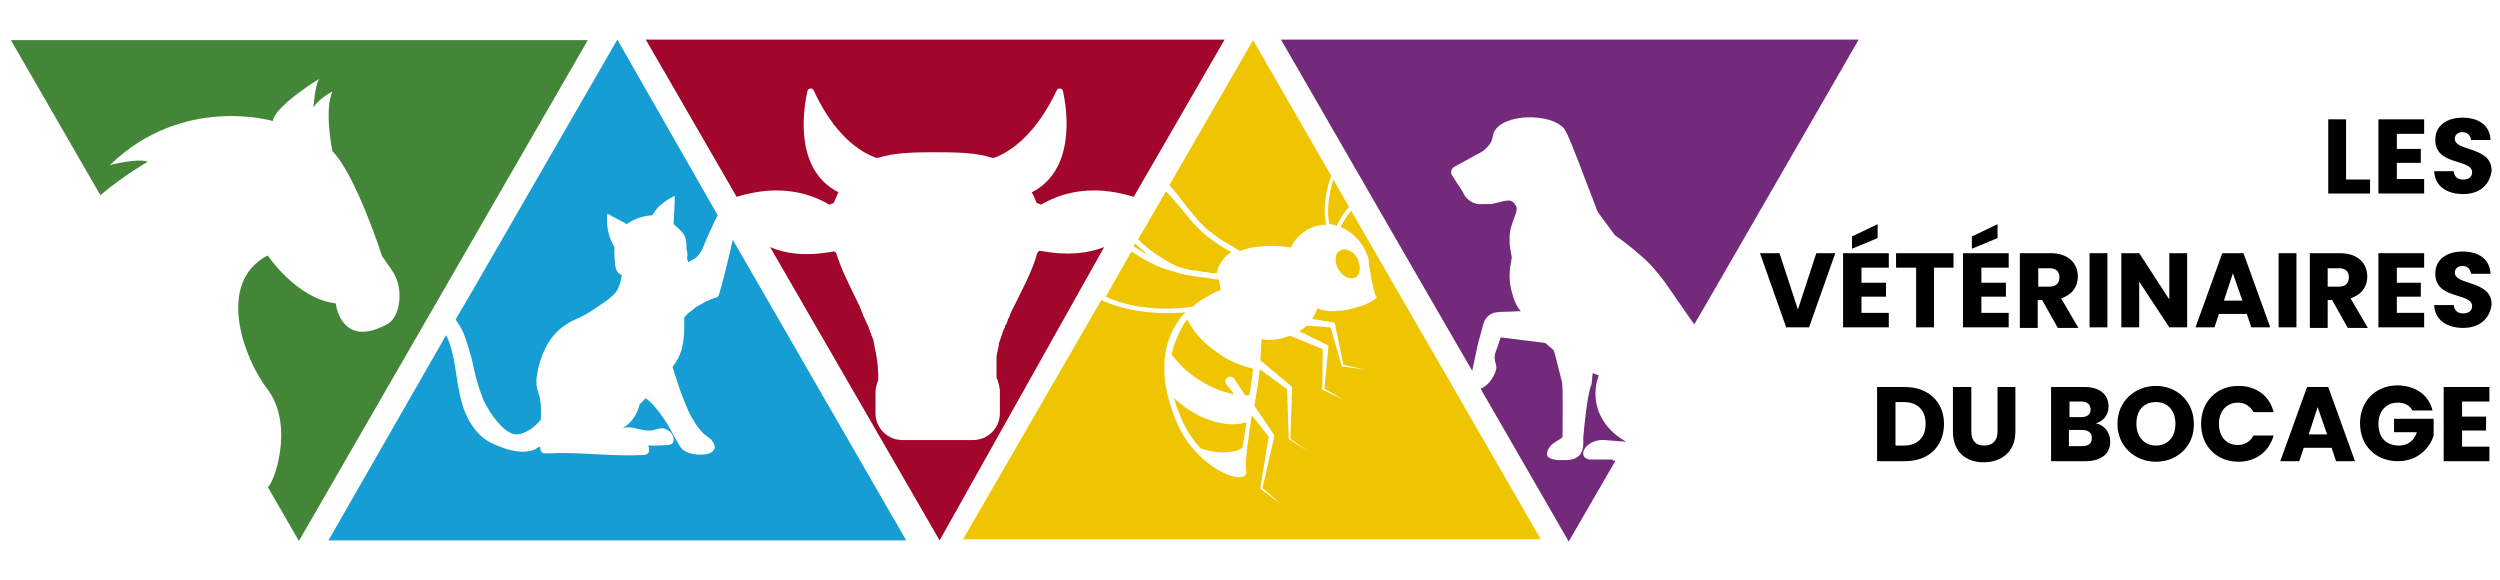 <?xml version="1.0" encoding="utf-8"?>
<!-- Generator: Adobe Illustrator 26.0.1, SVG Export Plug-In . SVG Version: 6.00 Build 0)  -->
<svg version="1.1" id="Calque_1" xmlns="http://www.w3.org/2000/svg" xmlns:xlink="http://www.w3.org/1999/xlink" x="0px" y="0px"
	 viewBox="0 0 448.3 104" style="enable-background:new 0 0 448.3 104;" xml:space="preserve">
<style type="text/css">
	.st0{fill:#110512;}
	.st1{fill:#159DD4;}
	.st2{fill:#A3062B;}
	.st3{fill:#EEC500;}
	.st4{fill:#742A7B;}
	.st5{fill:#438637;}
</style>
<g>
	<g>
		<g>
			<path class="st1" d="M82.1,57.9c0.5,0.7,0.9,1.5,1.2,2.3c0.5,1.4,0.9,2.8,1.3,4.2c0.5,2.3,1,4.6,1.9,6.8c0.2,0.6,0.5,1.2,0.8,1.7
				c0.7,1.2,1.5,2.4,2.5,3.4c0.3,0.3,0.6,0.6,0.9,0.8c0.5,0.4,1.1,0.7,1.7,0.8c0.3,0,0.7,0,1-0.1c0.6-0.2,1.2-0.5,1.7-0.8
				c0.7-0.5,1.4-1.1,1.9-1.8v0c0-0.2,0-0.4,0-0.5v-0.8c0-0.6,0-1.3-0.1-1.9c0-0.2-0.1-0.5-0.1-0.7c-0.2-0.8-0.5-1.5-0.6-2.3
				c0-0.2,0-0.5,0-0.7h0l0,0c0-0.1,0-0.1,0-0.2c0-0.2,0-0.5,0.1-0.7c0,0,0-0.1,0-0.1c0.1-0.4,0.1-0.8,0.2-1.2c1.1-4.5,3.1-6.7,5-7.9
				c1.3-0.9,2.5-1.2,3.3-1.7c0.1,0,0.1-0.1,0.2-0.1c1.2-0.7,2.3-1.5,3.5-2.3c0,0,0,0,0,0c0.7-0.5,1.5-1.1,2-1.8
				c0.4-0.6,0.6-1.2,0.8-1.9c0-0.1,0-0.3,0.1-0.4c0-0.2,0.1-0.5,0.1-0.7c0,0,0,0-0.1,0c-0.3-0.2-0.6-0.4-0.7-0.6
				c-0.3-0.4-0.3-0.8-0.4-1.2c-0.1-1.1-0.2-2.1-0.1-3.2c0,0,0,0,0,0v0c-0.1-0.2-0.2-0.3-0.3-0.5c-0.9-1.7-1.2-3.6-1-5.5
				c1.1,0.6,2.2,1.2,3.2,1.7c0.1,0.1,0.2,0.1,0.3,0.2c1.3-1,3-1.5,4.6-1.6c0.1-0.2,0.2-0.3,0.3-0.5c0.8-1.3,2.3-2.3,3.7-3
				c0,1.6-0.1,3.1-0.2,4.7c0,0.1,0,0.3,0,0.4c0.3,0.2,0.5,0.5,0.8,0.7l0.2,0.2c0.2,0.2,0.4,0.4,0.5,0.5c0.2,0.3,0.4,0.5,0.5,0.8
				c0.3,0.7,0.3,1.5,0.3,2.4c0.1,0.2,0.3,0.7,0.1,1.4c0,0.2,0.1,0.4,0.1,0.5c0,0,0,0,0,0c0,0.1,0.1,0.2,0.1,0.3
				c0.2-0.1,0.5-0.2,0.7-0.4c0,0,0.1,0,0.1,0c0.3-0.2,0.7-0.4,0.9-0.7c0.4-0.4,0.7-0.9,0.9-1.4c0.5-1.1,0.9-2.2,1.4-3.2c0,0,0,0,0,0
				c0.4-0.9,0.8-1.8,1.3-2.7L110.7,7.1L84.8,52l-3.1,5.3C81.8,57.5,82,57.7,82.1,57.9z"/>
			<path class="st1" d="M136.6,52l-5.2-9c0,0,0,0,0,0c-0.2,0.7-0.3,1.4-0.5,2.2c-0.6,2.5-1.2,5-1.9,7.4c-0.1,0.2-0.1,0.4-0.2,0.5
				c-0.2,0.2-0.4,0.3-0.6,0.3c-0.6,0.2-1.1,0.5-1.7,0.7c-0.2,0.1-0.3,0.2-0.5,0.3c-0.4,0.2-0.7,0.4-1.1,0.6
				c-0.2,0.1-0.4,0.3-0.5,0.4c-0.3,0.2-0.6,0.5-0.9,0.7c-0.2,0.1-0.3,0.3-0.5,0.5c-0.1,0.1-0.2,0.2-0.3,0.3c0,0.6,0,1.2,0,1.8
				c0,1.2-0.1,2.4-0.4,3.6c0,0.2-0.1,0.3-0.1,0.5c-0.1,0.3-0.2,0.5-0.3,0.8c-0.3,0.8-0.8,1.5-1.3,2.2c0.7,2.2,1.4,4.5,2.3,6.6
				c0.2,0.4,0.3,0.8,0.5,1.2c0.4,0.9,0.9,1.7,1.4,2.5c0.4,0.6,0.9,1.2,1.4,1.7c0.5,0.4,1,0.7,1.4,1.1c0.2,0.3,0.4,0.6,0.5,0.9
				c0.1,0.2,0.1,0.5,0,0.7c-0.3,0.7-1.2,1-2,1c-1.3,0.1-2.7-0.1-3.7-0.9c-0.5-0.5-0.8-1.1-1.2-1.8c-0.7-1.3-1.4-2.6-2.2-3.8
				c0,0-0.1-0.1-0.1-0.1c-0.5-0.8-1.1-1.5-1.7-2.2c-0.4-0.5-0.9-0.9-1.4-1.3l0,0c-0.1,0.1-0.3,0.3-0.4,0.4c-0.2,0.3-0.5,0.5-0.7,0.7
				c0,0,0,0,0,0c0,0,0,0,0,0c-0.4,1.8-1.5,3.4-3.1,4.3c1.7-0.6,3.5,0.6,5.2,0.4c0.6-0.1,1.3-0.4,1.9-0.4c1,0,2,0.9,2.1,1.9
				c0,0.3,0,0.6-0.2,0.8c-0.2,0.2-0.6,0.3-0.9,0.3c-1.2,0.1-2.3,0.1-3.5,0.1c0,0,0,0,0,0c0.1,0.2,0.2,0.4,0.2,0.6
				c0,0.3,0,0.6-0.2,0.8c-0.2,0.2-0.6,0.3-0.9,0.3c-5.6,0.3-11.3-0.6-16.9-0.3c-0.2,0-0.4,0-0.5,0c-0.2,0-0.5,0-0.6-0.1
				c-0.2-0.1-0.4-0.4-0.4-0.7c0,0,0,0,0-0.1c0-0.1,0-0.2-0.1-0.3c-0.2,0.1-0.5,0.2-0.7,0.4c-0.1,0-0.2,0.1-0.2,0.1
				c-1.9,0.8-4.1,0.3-6-0.4c-1-0.4-2.1-0.8-3-1.5c-2-1.5-3.3-3.8-4-6.2c-0.7-2.4-1-4.9-1.4-7.4c-0.3-1.7-0.7-3.4-1.5-5L58.9,96.9
				h51.8h51.8L136.6,52z"/>
		</g>
		<g>
			<polygon class="st2" points="77.9,30.5 77.9,30.6 77.9,30.6 77.9,30.7 77.9,30.6 77.9,30.5 			"/>
		</g>
		<g>
			<path class="st3" d="M203.3,44.2c0.8,0.5,1.7,1,2.5,1.5c-0.8-0.7-1.6-1.4-2.3-2.1L203.3,44.2L203.3,44.2z"/>
			<path class="st3" d="M212.2,72.8c-0.6-0.5-1.2-0.9-1.7-1.5c0,0,0,0,0,0c0,0.1,0.1,0.2,0.1,0.3c0,0.1,0.1,0.2,0.1,0.3
				c0.2,0.6,0.3,1.2,0.6,1.8c0.1,0.2,0.1,0.3,0.2,0.4l0.2,0.6c0.7,1.8,1.7,3.5,3,5c0.2,0.2,0.4,0.5,0.6,0.7c2.9,1,5.7,1,7.5-0.1
				c0-0.1,0-0.3,0.1-0.5c0.1-0.7,0.2-1.4,0.3-2.1c0.1-0.5,0.2-1,0.2-1.5l0.1-0.5v0C220.5,76.7,216.1,75.7,212.2,72.8z"/>
			<path class="st3" d="M210.9,47.7C210.9,47.7,210.9,47.7,210.9,47.7c0.2,0.1,0.4,0.1,0.6,0.2c0.4,0.1,0.7,0.2,1.1,0.3
				c0.3,0.1,0.6,0.1,0.9,0.2c0.3,0.1,0.6,0.1,0.9,0.1c0.4,0.1,0.7,0.1,1.1,0.2c0.5,0.1,1,0.1,1.4,0.2c0.4,0.1,0.9,0.1,1.3,0.1
				c0.2-1.3,0.9-2.4,1.9-3.3c0.2-0.2,0.4-0.3,0.7-0.5c-1.2-0.6-2.2-1.3-3.1-1.9c-0.4-0.3-0.8-0.6-1.2-0.9c-1.8-1.4-3.2-3.1-4.5-4.8
				l-0.8-0.9c-0.6-0.7-1.3-1.6-2.1-2.4l-5,8.6C205.7,44.6,208.1,46.3,210.9,47.7z"/>
			<path class="st3" d="M240.6,44.8c-0.1,0-0.2,0.1-0.3,0.1c-0.3,0.2-0.6,0.5-0.7,0.9c-0.2,0.7-0.1,1.6,0.4,2.5
				c0.3,0.5,0.7,0.9,1.1,1.2c0.6,0.4,1.3,0.5,1.8,0.3c0,0,0,0,0,0c0.1,0,0.1,0,0.2-0.1c0.4-0.2,0.6-0.6,0.7-1.1c0.1-0.6,0-1.3-0.3-2
				c0-0.1-0.1-0.2-0.1-0.3C242.7,45.1,241.5,44.5,240.6,44.8z"/>
			<path class="st3" d="M239.1,32.2c-0.7,2.3-1.3,5.3-0.7,8c0.5,0,0.9,0.2,1.3,0.3c0.5-1.2,1.3-2.4,2.2-3.4L239.1,32.2z"/>
			<path class="st3" d="M250.5,52l-8.2-14.2c-0.8,0.9-1.4,1.9-1.9,2.9c2.1,0.9,3.9,2.6,4.8,5.1c0.1,0.2,0.1,0.4,0.2,0.6
				c0,0.2,0.1,0.6,0.1,1.1c0.1,0.4,0.1,0.8,0.2,1.2c0.3,1.8,0.7,4,1.2,4.7c-0.5,0.4-1.2,0.8-2.1,1.2c-0.2,0.1-0.4,0.2-0.6,0.2
				c0,0,0,0,0,0c0,0,0,0,0,0c-0.4,0.1-0.8,0.3-1.2,0.4c-0.6,0.2-1.2,0.3-1.8,0.4c-0.8,0.1-1.5,0.2-2,0.2H239c-1,0-2-0.2-2.8-0.5
				c-0.2,0.7-0.5,1.3-0.9,1.9l3.7,0.6l0.3,0.1l0.1,0.3l1.5,7.2l3.9,0.9l-4.1-0.6l-0.1,0l0-0.1l-2-6.9l-4.3-0.3
				c-0.4,0.4-0.8,0.7-1.3,1c0,0,0,0,0,0l4.9,2.4l0.3,0.2l0,0.3l-0.7,7.4l3.5,2l-3.8-1.8l-0.1,0v-0.1l0.1-7.2l-5.9-2.4c0,0,0,0,0,0
				c-2.1,0.8-3.8,0.9-5.1,0.6c0,1.1-0.1,2.4-0.2,3.8l5.5,4.6l0.2,0.2l0,0.2l-0.3,9.1l3.3,2.3l-0.8-0.5l0,0l-2.7-1.7l-0.1,0l0-0.1
				l-0.3-8.9l-4.9-3.6l0,0.2l-0.1,0.7c-0.1,0.5-0.1,1.1-0.2,1.6c-0.1,0.6-0.2,1.2-0.3,1.8c-0.1,0.7-0.2,1.5-0.4,2.2c0,0,0,0,0,0
				l3.5,5.2l0.1,0.2l0,0.2l-2.1,9.2l3.4,3l-3.7-2.8l-0.1-0.1l0-0.1l1.5-9.2l-3-3.8l-0.2,1l-0.1,0.8c-0.1,0.5-0.2,1-0.2,1.5
				c-0.1,0.7-0.2,1.4-0.3,2.1c-0.3,2.4-0.4,3.9-0.2,4.8l0,0.2l-0.1,0.2c-0.1,0.1-0.2,0.2-0.3,0.3c-1.4,0.8-5.9-1-9.3-5.1
				c-1.3-1.5-2.3-3.3-3.1-5.3l-0.2-0.6c-0.1-0.2-0.1-0.3-0.2-0.5c-0.2-0.6-0.4-1.2-0.6-1.8c0-0.1-0.1-0.2-0.1-0.4
				c-0.1-0.4-0.2-0.8-0.3-1.2c0-0.2-0.1-0.3-0.1-0.5l-0.2-0.9c-0.1-0.8-0.2-1.6-0.2-2.4c0-0.3,0-0.6,0-0.9l0-0.8l0-0.2
				c0-0.2,0-0.4,0.1-0.6c0-0.3,0.1-0.6,0.1-0.9c0-0.2,0.1-0.5,0.1-0.7c0.4-1.7,1-3.2,1.9-4.6c0.4-0.6,0.8-1.2,1.3-1.7
				c0.1-0.1,0.2-0.2,0.3-0.3c-5.2,0.5-10.8-0.2-15.1-2.2l-24.8,42.9h51.8h51.8L250.5,52z"/>
			<path class="st3" d="M211.9,35.9l0.8,1c1.3,1.6,2.5,3.2,4.1,4.5c0.1,0.1,0.2,0.1,0.3,0.2c0.5,0.4,1.1,0.8,1.6,1.2
				c1,0.6,2.1,1.3,3.3,2l0.4,0.2c1-0.4,2.1-0.7,3.6-0.8c2-0.2,4-0.1,5.5,0.2c0.3-0.7,0.7-1.4,1.3-1.9c0.3-0.3,0.6-0.6,1-0.9
				c0.2-0.1,0.4-0.2,0.6-0.4c0.7-0.4,1.5-0.7,2.3-0.8c0.4-0.1,0.7-0.1,1.1-0.1c0,0,0,0,0,0c-0.7-3,0.1-6.4,0.9-8.8l-14-24.3l-15,26
				C210.5,34.1,211.3,35,211.9,35.9z"/>
			<path class="st3" d="M210.2,63.1c0,0.1-0.1,0.3-0.1,0.4c0,0,0,0,0,0c0,0.1,0.1,0.1,0.1,0.2l0,0c1,1.3,2.3,2.7,3.9,3.8
				c2.4,1.7,4.9,2.8,7.2,3.2l-1.4-1.8c0,0,0,0,0,0c-0.3-0.4-0.2-1,0.2-1.2c0.4-0.3,0.9-0.2,1.2,0.2l2,3c0.3,0,0.5,0,0.8-0.1
				c0,0,0,0,0,0c0-0.1,0-0.1,0-0.2c0.2-1.1,0.3-2.3,0.5-3.4l0-0.4l0.1-0.7v0c-0.4-0.1-0.8-0.2-1.2-0.3c0,0,0,0,0,0
				c-1.6-0.5-3.3-1.2-4.8-2.3c-0.2-0.2-0.5-0.3-0.7-0.5c-0.1-0.1-0.2-0.1-0.3-0.2c-2.2-1.6-3.8-3.5-4.8-5.5c-0.4,0.4-0.7,0.9-1,1.5
				C211.2,60.1,210.6,61.5,210.2,63.1z"/>
			<path class="st3" d="M213.9,55c0.4-0.4,0.9-0.8,1.4-1.1c0.3-0.2,0.6-0.4,1-0.6c0,0,0,0,0,0c0.8-0.5,1.7-1,2.6-1.3
				c-0.1-0.5-0.2-1.1-0.3-1.7c0-0.1,0-0.2,0-0.2h0c-0.7,0-1.3-0.1-1.8-0.2h0c-1.2-0.2-2.6-0.3-4-0.6c-0.7-0.1-1.4-0.3-2-0.5
				c0,0,0,0,0,0l0,0c-0.7-0.2-1.3-0.4-2-0.6c-2.1-0.7-4-1.9-5.9-3.1l0,0l-4,7l-0.6,1.1C202.5,55.2,208.5,55.8,213.9,55z"/>
		</g>
		<g>
			<path class="st4" d="M264.7,63.2l0.2-1c0.1-0.6,0.7-2.5,1.1-4.1c0.3-1.2,1.3-2,2.4-2.1c0.7-0.1,1.3-0.1,2-0.1h0l2.3-0.1
				c-0.1-0.1-0.2-0.3-0.3-0.4l-0.1-0.1c-0.5-0.8-0.9-1.7-1.1-2.6c-0.5-1.6-0.6-3.2-0.4-4.8c0.1-0.6,0.2-1.1,0.3-1.7c0,0,0,0,0,0
				c-0.1-0.5-0.2-1.1-0.3-1.7c-0.1-0.6-0.1-1.2-0.1-1.9c0-2.8,2-4.9,1-5.9c-0.7-1.2-1.7-0.7-3.8-0.2c-0.4,0.1-0.8,0.1-1.2,0.1
				c-0.2,0-0.3,0-0.5,0c-0.1,0-0.2,0-0.3,0c-0.8,0.1-1.6-0.1-2.2-0.5c-0.4-0.3-0.8-0.6-1.1-1.1c0-0.1-0.1-0.1-0.1-0.2
				c-0.1-0.1-0.1-0.2-0.2-0.4l-1.3-2l-0.7-1.1c-0.2-0.5,0-1.1,0.5-1.4l1.3-0.7l2.9-1.6l0,0l0.4-0.2c0.8-0.4,1.8-1.4,2.1-2.2l0.2-0.8
				c0-0.2,0.1-0.5,0.2-0.7c1.7-3.5,10.4-3.4,12.6-0.6c0.1,0.1,0.2,0.4,0.4,0.7c0,0,0,0,0,0c1.1,2.2,3.3,8.3,4.8,12.1l0.8,2.1l0,0
				l3.1,4.2c1.3,0.9,2.3,1.7,3.3,2.5c1.1,0.9,2.1,1.8,3.1,2.8c1,1.1,2,2.3,3.1,3.9l4.3,6.2c0.2,0.2,0.3,0.4,0.4,0.6l3.6-6.2
				l25.9-44.9h-51.8h-51.8L255.6,52l8.4,14.5L264.7,63.2z"/>
			<path class="st4" d="M289.2,82.4h-2.4c-1,0-1.8,0-1.8,0c-2.3-0.4-0.8-3.6,2.6-3.5l3.9,0.3l0.1,0c-3.3-1.8-5.5-4.9-5.5-8.6
				c0-1.2,0.2-2.3,0.6-3.3c0,0-0.1,0-0.1,0c-0.3-0.1-0.7-0.3-1-0.4l-0.1,1l-0.1,1c-0.7,1.5-1.3,7.2-1.5,9.7c0.1,1.7,0,3.8-3,3.9
				l-1.6,0c-1.1-0.1-1.6-0.4-1.8-0.7c-0.3-0.6,0.1-1.3,0.6-1.9c0.7-0.7,1.5-1,2.1-1.5c0-2.6,0.1-8.8-0.1-9.9l-1.3-5.1l-0.2-0.6
				c-0.5-0.4-1-0.9-1.5-1.3l-8-1c-0.3,1-0.7,2-1,2.9c-0.3,1.3,0.4,2.1,0.2,2.8c-0.5,1.8-1.7,3.1-2.8,3.5l15.8,27.4l8.4-14.5H289.2z"
				/>
		</g>
		<path class="st5" d="M1.9,7.1L18,35c4.4-3.7,8.5-6,8.5-6c-1.8-0.7-6.8,0.6-6.8,0.6c13.1-12.7,29.2-7.9,29.2-7.9
			c0.5-2.8,8.4-7.6,8.4-7.6c-0.8,0.8-1.1,5.2-1.1,5.2c0.8-1.5,3.4-2.9,3.4-2.9c-1.5,3.4,0,10.7,0,10.7c4.2,4.2,8.9,18.8,8.9,18.8
			l1.8,2.6c2.3,3.3,1.4,8.4-0.8,9.6c-8.4,4.6-9.3-3.7-9.3-3.7c-7-0.8-12.2-8.6-12.2-8.6c-9.4,4.9-4.2,18.6-0.1,23.9
			c5.2,6.8,0.9,17.7,0.1,17.6l5.6,9.7l51.8-89.8H1.9z"/>
		<g>
			<path class="st2" d="M148.7,36.7c0.4-0.1,0.5-0.2,0.8-0.3c0,0,0,0,0,0c0,0,0,0,0,0c0.1-0.2,0.2-0.5,0.3-0.7
				c0.1-0.2,0.2-0.4,0.3-0.7c0-0.1,0.1-0.2,0.1-0.2c0-0.1,0.1-0.2,0.1-0.2h0c0,0,0-0.1,0.1-0.1c-7.8-3.9-6.5-14.2-5.6-18.2
				c0.1-0.5,0.9-0.6,1.1-0.1c3.7,8,8.2,11,11.2,12.1c0.1,0,0.2,0,0.4,0c2.8-0.9,6.1-1,10.2-1c4.1,0,7.5,0.1,10.2,1
				c0.1,0,0.3,0,0.4,0c2.9-1.1,7.4-4.1,11.2-12.1c0.2-0.5,1-0.4,1.1,0.1c0.9,4,2.1,14.3-5.6,18.2c0,0,0,0.1,0.1,0.1h0
				c0,0.1,0.1,0.2,0.1,0.2c0,0.1,0.1,0.2,0.1,0.2c0.1,0.2,0.2,0.4,0.3,0.7c0.1,0.2,0.2,0.5,0.3,0.7c0,0,0,0,0,0l0,0
				c0.4,0.1,0.5,0.2,0.8,0.3c3-1.8,8.6-3.9,16.6-1.4l16.3-28.2H115.8l16.3,28.2C140.1,32.8,145.7,34.9,148.7,36.7z"/>
			<path class="st2" d="M186.7,45c-0.3-0.1-0.6,0.1-0.7,0.4c-0.9,3.3-2.8,6.7-4.8,10.8c0,0.1-0.1,0.2-0.1,0.3c0,0.1-0.1,0.2-0.1,0.3
				c0,0.1-0.1,0.2-0.1,0.2c0,0,0,0.1-0.1,0.1c0,0.1-0.1,0.2-0.1,0.3c0,0,0,0.1,0,0.1c0,0.1-0.1,0.2-0.1,0.2c0,0,0,0,0,0
				c0,0.1-0.1,0.2-0.1,0.3c0,0.1,0,0.1-0.1,0.2c0,0,0,0.1-0.1,0.1c0,0.1-0.1,0.2-0.1,0.3c0,0,0,0.1,0,0.1c0,0.1-0.1,0.1-0.1,0.2
				c-0.1,0.1-0.1,0.3-0.2,0.4c0,0.1,0,0.1-0.1,0.2c0,0,0,0.1,0,0.1c0,0.1-0.1,0.2-0.1,0.3c0,0,0,0,0,0.1c0,0.1-0.1,0.1-0.1,0.2
				c0,0.1-0.1,0.2-0.1,0.3c0,0.1,0,0.1-0.1,0.2c0,0,0,0.1,0,0.1c0,0.1-0.1,0.2-0.1,0.3c0,0.1,0,0.1-0.1,0.2c0,0,0,0,0,0
				c0,0.1-0.1,0.2-0.1,0.4c0,0.1,0,0.1,0,0.2c0,0,0,0.1,0,0.1c0,0.1,0,0.2-0.1,0.2c0,0,0,0.1,0,0.1c0,0.1,0,0.1,0,0.2
				c0,0.1,0,0.2-0.1,0.2c0,0.1,0,0.1,0,0.2c0,0,0,0,0,0.1c0,0.1,0,0.2-0.1,0.2c0,0.1,0,0.1,0,0.2c0,0,0,0,0,0c0,0.1,0,0.2-0.1,0.3
				c0,0,0,0,0,0c0,0.1,0,0.1,0,0.2c0,0.1,0,0.2,0,0.2c0,0.1,0,0.1,0,0.2c0,0.1,0,0.2,0,0.3c0,0.1,0,0.1,0,0.2c0,0.1,0,0.1,0,0.2
				c0,0.1,0,0.2,0,0.3c0,0.1,0,0.2,0,0.2c0,0.1,0,0.2,0,0.2c0,0.1,0,0.1,0,0.2c0,0.3,0,0.6,0,0.8c0,0,0,0.1,0,0.1c0,0.3,0,0.6,0,1
				c0.1,0.1,0.1,0.2,0.2,0.3c0,0,0,0.1,0,0.1c0,0.1,0.1,0.2,0.1,0.3c0,0,0,0.1,0,0.1c0,0.1,0.1,0.2,0.1,0.3c0,0,0,0,0,0
				c0,0.1,0.1,0.2,0.1,0.4c0,0,0,0,0,0.1c0,0.1,0,0.2,0.1,0.4c0,0,0,0,0,0.1c0,0.1,0,0.3,0,0.4v3.8c0,2.7-2.2,4.8-4.8,4.8h-6.4h-6.3
				c-2.7,0-4.8-2.2-4.8-4.8v-3.8c0-0.7,0.2-1.3,0.4-1.9c0-0.1,0.1-0.2,0.1-0.3c0-1.7-0.1-3.1-0.4-4.6c0,0,0-0.1,0-0.1
				c0-0.1,0-0.2-0.1-0.3c0-0.1,0-0.1,0-0.2c0-0.1-0.1-0.2-0.1-0.3c0-0.1,0-0.1,0-0.2c0-0.1-0.1-0.2-0.1-0.4c0,0,0-0.1,0-0.1
				c0-0.2-0.1-0.3-0.1-0.5c0,0,0-0.1,0-0.1c0-0.1-0.1-0.2-0.1-0.4c0-0.1,0-0.1-0.1-0.2c0-0.1-0.1-0.2-0.1-0.3c0-0.1,0-0.1-0.1-0.2
				c0-0.1-0.1-0.3-0.1-0.4c0,0,0-0.1-0.1-0.1c-0.1-0.2-0.1-0.4-0.2-0.6c0,0,0-0.1,0-0.1c-0.1-0.2-0.1-0.3-0.2-0.5
				c0-0.1-0.1-0.1-0.1-0.2c-0.1-0.1-0.1-0.3-0.2-0.4c0-0.1-0.1-0.1-0.1-0.2c-0.1-0.2-0.1-0.3-0.2-0.5c0-0.1-0.1-0.1-0.1-0.2
				c-0.1-0.2-0.2-0.4-0.3-0.7c0-0.1-0.1-0.2-0.1-0.3c-0.1-0.2-0.2-0.3-0.2-0.5c-0.1-0.2-0.2-0.3-0.2-0.5c0-0.1-0.1-0.2-0.1-0.2
				c-1.7-3.5-3.2-6.4-4.1-9.3c-0.1-0.3-0.4-0.5-0.6-0.4c-4.9,0.9-8.6,0.4-11.3-0.8l30.4,52.6L198,44.3
				C195.2,45.4,191.6,45.9,186.7,45z"/>
		</g>
	</g>
</g>
<g>
	<path d="M420.7,21.4v10.8h4.3v2.5h-7.5V21.4H420.7z"/>
	<path d="M434.7,24h-4.9v2.7h4.3v2.5h-4.3v2.9h4.9v2.6h-8.2V21.4h8.2V24z"/>
	<path d="M441.7,34.8c-2.9,0-5.1-1.4-5.2-4.1h3.5c0.1,1,0.7,1.5,1.7,1.5c1,0,1.6-0.5,1.6-1.3c0-2.5-6.7-1.1-6.6-5.9
		c0-2.5,2.1-3.9,4.9-3.9c2.9,0,4.9,1.4,5,4h-3.5c-0.1-0.9-0.7-1.4-1.5-1.4c-0.8,0-1.4,0.4-1.4,1.2c0,2.3,6.6,1.3,6.6,5.7
		C446.5,33,444.8,34.8,441.7,34.8z"/>
	<path d="M325.7,45.4h3.4l-4.7,13.3h-4.1l-4.7-13.3h3.5l3.3,10.1L325.7,45.4z"/>
	<path d="M338.7,48h-4.9v2.7h4.4v2.5h-4.4v2.9h4.9v2.6h-8.2V45.4h8.2V48z M336.7,40.2v2.5l-4.6,1.9v-2.2L336.7,40.2z"/>
	<path d="M340,45.4h10.3V48h-3.5v10.7h-3.2V48H340V45.4z"/>
	<path d="M360.2,48h-4.9v2.7h4.4v2.5h-4.4v2.9h4.9v2.6H352V45.4h8.2V48z M358.2,40.2v2.5l-4.6,1.9v-2.2L358.2,40.2z"/>
	<path d="M367.7,45.4c3.3,0,4.9,1.9,4.9,4.2c0,1.7-0.9,3.2-3,3.9l3.1,5.3h-3.7l-2.8-5h-0.8v5h-3.2V45.4H367.7z M367.5,48.1h-2v3.3h2
		c1.2,0,1.8-0.6,1.8-1.7C369.3,48.7,368.7,48.1,367.5,48.1z"/>
	<path d="M374.7,45.4h3.2v13.3h-3.2V45.4z"/>
	<path d="M392.2,45.4v13.3h-3.2l-5.4-8.2v8.2h-3.2V45.4h3.2l5.4,8.3v-8.3H392.2z"/>
	<path d="M402.9,56.3h-5l-0.8,2.4h-3.4l4.8-13.3h3.8l4.8,13.3h-3.4L402.9,56.3z M400.4,49l-1.6,4.9h3.3L400.4,49z"/>
	<path d="M408.6,45.4h3.2v13.3h-3.2V45.4z"/>
	<path d="M419.6,45.4c3.3,0,4.9,1.9,4.9,4.2c0,1.7-0.9,3.2-3,3.9l3.1,5.3H421l-2.8-5h-0.8v5h-3.2V45.4H419.6z M419.4,48.1h-2v3.3h2
		c1.2,0,1.8-0.6,1.8-1.7C421.2,48.7,420.6,48.1,419.4,48.1z"/>
	<path d="M434.7,48h-4.9v2.7h4.3v2.5h-4.3v2.9h4.9v2.6h-8.2V45.4h8.2V48z"/>
	<path d="M441.7,58.8c-2.9,0-5.1-1.4-5.2-4.1h3.5c0.1,1,0.7,1.5,1.7,1.5c1,0,1.6-0.5,1.6-1.3c0-2.5-6.7-1.1-6.6-5.9
		c0-2.5,2.1-3.9,4.9-3.9c2.9,0,4.9,1.4,5,4h-3.5c-0.1-0.9-0.7-1.4-1.5-1.4c-0.8,0-1.4,0.4-1.4,1.2c0,2.3,6.6,1.3,6.6,5.7
		C446.5,57,444.8,58.8,441.7,58.8z"/>
	<path d="M348.6,76c0,4-2.7,6.7-7,6.7h-5V69.4h5C345.8,69.4,348.6,72.1,348.6,76z M341.4,79.9c2.4,0,3.9-1.4,3.9-3.9
		c0-2.4-1.4-3.9-3.9-3.9h-1.5v7.8H341.4z"/>
	<path d="M350.3,69.4h3.2v8c0,1.6,0.8,2.5,2.3,2.5s2.4-0.9,2.4-2.5v-8h3.2v8c0,3.7-2.6,5.5-5.7,5.5c-3.1,0-5.5-1.8-5.5-5.5V69.4z"/>
	<path d="M374,82.7h-6.2V69.4h6c2.7,0,4.3,1.3,4.3,3.5c0,1.6-1,2.7-2.3,3c1.6,0.3,2.6,1.7,2.6,3.2C378.5,81.3,376.8,82.7,374,82.7z
		 M373.2,72h-2.1v2.8h2.1c1.1,0,1.7-0.5,1.7-1.4C374.8,72.5,374.3,72,373.2,72z M373.4,77.1h-2.4v2.9h2.4c1.1,0,1.7-0.5,1.7-1.4
		C375.2,77.7,374.5,77.1,373.4,77.1z"/>
	<path d="M386.6,82.8c-3.8,0-6.9-2.8-6.9-6.8c0-4,3.1-6.8,6.9-6.8c3.8,0,6.8,2.8,6.8,6.8C393.5,80,390.4,82.8,386.6,82.8z
		 M386.6,79.9c2.1,0,3.5-1.5,3.5-3.9c0-2.4-1.4-3.9-3.5-3.9c-2.2,0-3.5,1.5-3.5,3.9C383.1,78.3,384.5,79.9,386.6,79.9z"/>
	<path d="M401.4,69.2c3.2,0,5.6,1.8,6.3,4.7h-3.6c-0.6-1.1-1.6-1.7-2.8-1.7c-2,0-3.4,1.5-3.4,3.8c0,2.4,1.4,3.8,3.4,3.8
		c1.2,0,2.2-0.6,2.8-1.7h3.6c-0.8,2.9-3.2,4.7-6.3,4.7c-3.9,0-6.7-2.8-6.7-6.8C394.7,72,397.5,69.2,401.4,69.2z"/>
	<path d="M418.1,80.3h-5l-0.8,2.4h-3.4l4.8-13.3h3.8l4.8,13.3h-3.4L418.1,80.3z M415.6,73l-1.6,4.9h3.3L415.6,73z"/>
	<path d="M436.2,73.6h-3.6c-0.5-0.9-1.4-1.4-2.6-1.4c-2.1,0-3.5,1.5-3.5,3.8c0,2.5,1.4,3.9,3.7,3.9c1.6,0,2.7-0.9,3.2-2.4h-4.1v-2.4
		h7.1v3c-0.7,2.3-2.9,4.6-6.4,4.6c-4,0-6.8-2.8-6.8-6.8c0-4,2.8-6.8,6.8-6.8C433.2,69.2,435.5,70.8,436.2,73.6z"/>
	<path d="M446.4,72h-4.9v2.7h4.3v2.5h-4.3v2.9h4.9v2.6h-8.2V69.4h8.2V72z"/>
</g>
</svg>
